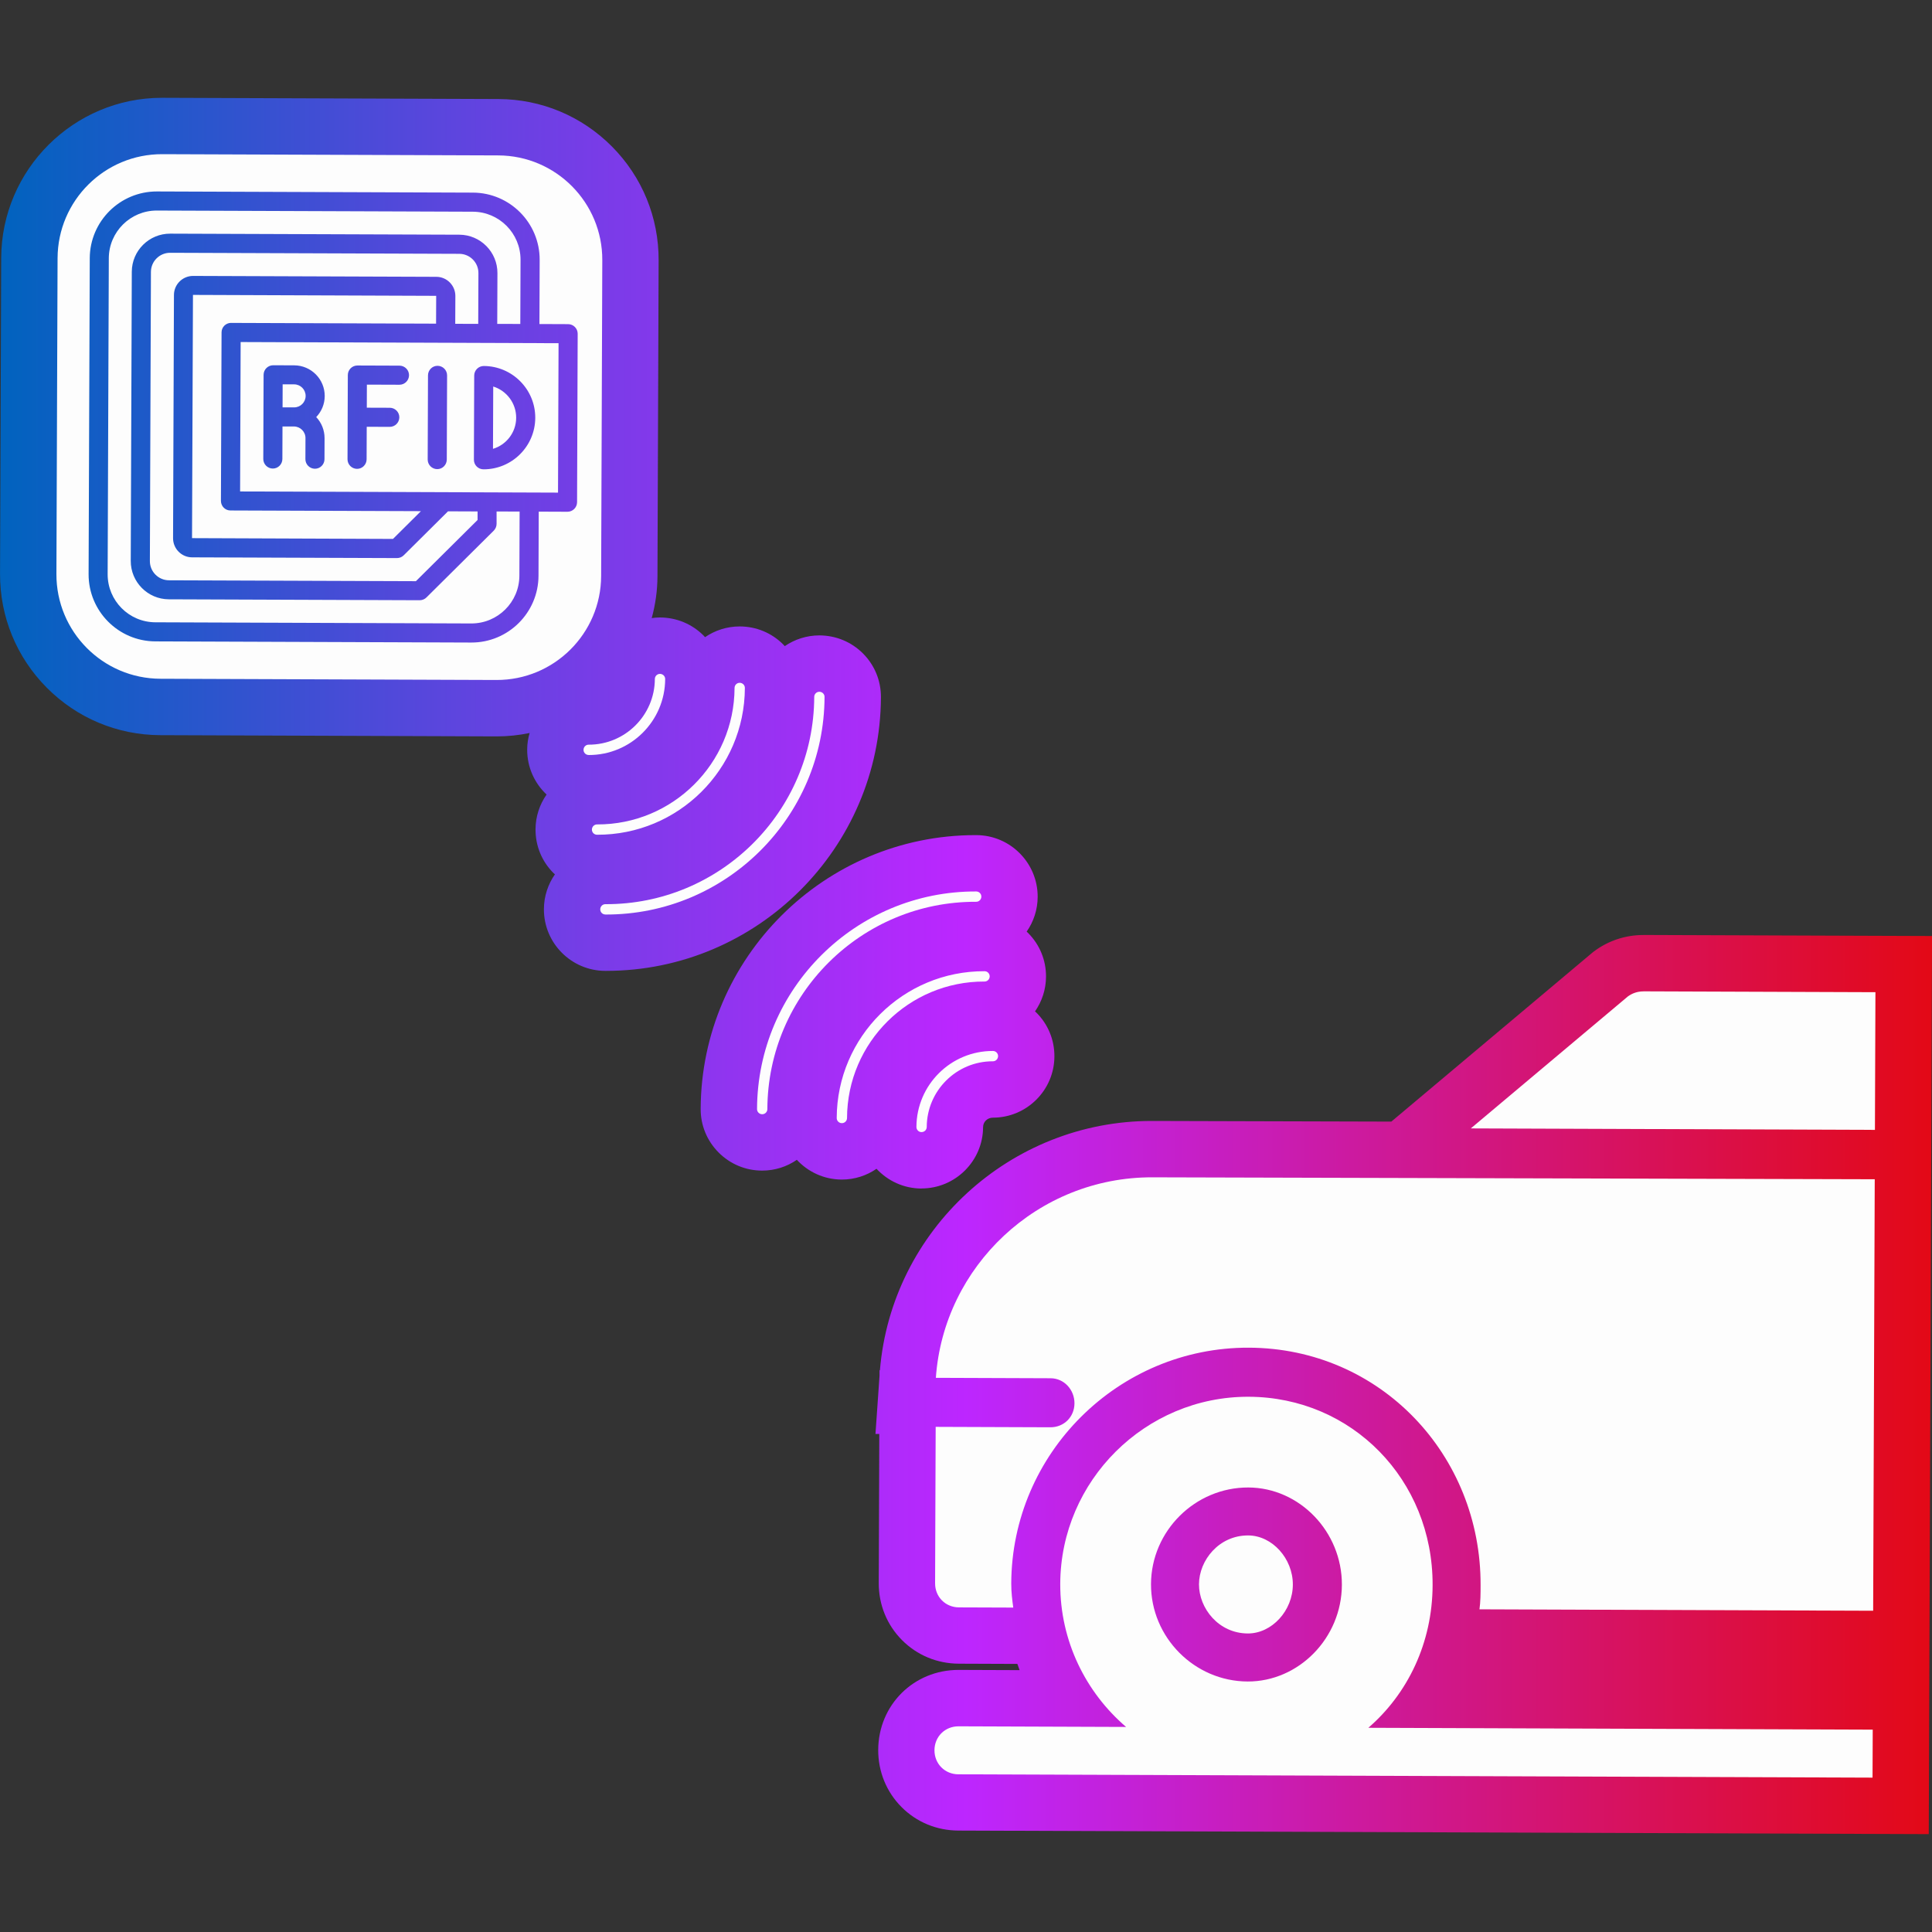 <svg width="500" height="500" viewBox="0 0 500 500" fill="none" xmlns="http://www.w3.org/2000/svg">
<rect x="0" y="0" width="500" height="500" fill="#333333" stroke="none"/>
<g clip-path="url(#clip0_127_1961)">
<g clip-path="url(#clip1_127_1961)">
<path d="M156.884 251.26H156.624C147.844 251.23 140.724 244.06 140.764 235.28C140.774 231.94 141.834 228.84 143.614 226.28C143.484 226.16 143.344 226.05 143.214 225.92C140.214 222.9 138.574 218.9 138.594 214.64C138.604 211.29 139.664 208.19 141.454 205.63C138.354 202.71 136.415 198.58 136.435 194C136.435 192.51 136.665 191.07 137.064 189.7C134.315 190.27 131.475 190.58 128.565 190.58L41.478 190.26C30.369 190.22 19.929 185.85 12.1 177.97C4.26 170.07 -0.03 159.6 0.01 148.49L0.31 66.77C0.39 43.91 19.059 25.31 41.908 25.31L128.995 25.63C140.104 25.67 150.544 30.04 158.374 37.92C166.203 45.81 170.493 56.27 170.453 67.39L170.153 149.11C170.143 152.87 169.613 156.5 168.663 159.96C169.363 159.86 170.073 159.8 170.803 159.8C175.113 159.82 179.103 161.49 182.103 164.5C182.233 164.63 182.343 164.77 182.463 164.9C185.023 163.15 188.112 162.12 191.432 162.12C195.732 162.13 199.732 163.8 202.732 166.82C202.862 166.95 202.972 167.09 203.092 167.22C205.652 165.47 208.742 164.44 212.061 164.44C216.371 164.46 220.361 166.13 223.361 169.14C226.361 172.16 228.001 176.16 227.981 180.42C227.841 219.48 195.942 251.26 156.884 251.26ZM238.44 307.57H238.5C247.24 307.57 254.39 300.45 254.42 291.71C254.42 290.35 255.53 289.25 256.96 289.25C265.719 289.25 272.859 282.13 272.879 273.39C272.899 269.14 271.259 265.13 268.259 262.11C268.129 261.98 267.989 261.87 267.859 261.75C269.639 259.19 270.699 256.09 270.709 252.75C270.729 248.49 269.079 244.49 266.089 241.47C265.959 241.34 265.829 241.23 265.699 241.11C267.479 238.55 268.539 235.45 268.549 232.11C268.579 223.33 261.469 216.16 252.69 216.13H252.43C213.371 216.13 181.483 247.91 181.333 286.97C181.313 291.23 182.963 295.23 185.963 298.25C188.962 301.27 192.962 302.94 197.192 302.95H197.252C200.582 302.95 203.672 301.92 206.222 300.16C209.122 303.28 213.231 305.25 217.811 305.27H217.871C221.201 305.27 224.291 304.24 226.841 302.48C229.741 305.6 233.851 307.57 238.43 307.59L238.44 307.57ZM425.283 241.98C420.663 241.98 416.253 243.44 412.543 246.2L412.203 246.46L360.075 290.27L298.058 290.1C261.429 290.1 230.721 318.37 227.721 354.63H227.621V356.05L226.571 371.1H227.561L227.421 409.7C227.401 415.29 229.531 420.53 233.431 424.45C237.32 428.37 242.55 430.54 248.14 430.56L263.299 430.62C263.489 431.16 263.669 431.7 263.869 432.23L248.07 432.17C236.45 432.17 227.321 441.27 227.281 452.88C227.261 458.47 229.391 463.71 233.291 467.64C237.18 471.56 242.41 473.73 248 473.75L499.16 474.67L500.01 242.24L425.303 241.97L425.283 241.98Z" fill="url(#paint0_linear_127_1961)"/>
<path d="M127.585 116.16L127.645 100.03C131.095 101.1 133.595 104.33 133.585 108.12C133.575 111.91 131.045 115.12 127.585 116.16ZM59.828 83.57L112.856 83.76L112.886 76.56L49.938 76.32L49.698 139.27L101.706 139.47L108.936 132.29L59.638 132.11C58.278 132.11 57.178 131 57.178 129.63L57.338 86.02C57.338 84.66 58.448 83.56 59.818 83.56L59.828 83.57ZM134.485 132.39L128.515 132.37V135.6C128.505 136.25 128.235 136.88 127.775 137.34L110.366 154.62C109.906 155.08 109.276 155.34 108.616 155.34L43.699 155.1C38.239 155.08 33.819 150.62 33.839 145.16L34.109 70.33C34.129 64.87 38.589 60.45 44.049 60.47L118.876 60.74C124.335 60.76 128.755 65.22 128.735 70.68L128.685 83.82L134.655 83.84L134.715 67.23C134.735 60.39 129.195 54.81 122.365 54.79L40.599 54.49C33.759 54.47 28.179 60.01 28.159 66.84L27.859 148.61C27.839 155.45 33.379 161.03 40.209 161.05L121.975 161.35C128.815 161.37 134.395 155.83 134.415 149L134.475 132.39H134.485ZM123.765 83.81L123.815 70.67C123.825 67.93 121.606 65.7 118.866 65.69L44.039 65.42C41.299 65.41 39.069 67.63 39.059 70.37L38.789 145.2C38.779 147.94 40.999 150.17 43.739 150.18L107.636 150.41L123.595 134.57V132.36L115.946 132.33L104.486 143.71C104.026 144.17 103.396 144.43 102.736 144.43L49.718 144.24C46.989 144.24 44.779 142 44.789 139.28L45.019 76.34C45.019 73.61 47.258 71.4 49.978 71.41L112.916 71.64C115.646 71.64 117.856 73.88 117.846 76.6L117.816 83.8L123.785 83.82L123.765 83.81ZM62.278 88.52L144.555 88.82L144.415 127.49L62.138 127.19L62.278 88.52ZM122.645 118.98C122.645 120.34 123.745 121.45 125.105 121.46C132.475 121.49 138.495 115.51 138.525 108.14C138.555 100.77 132.575 94.75 125.205 94.72C123.845 94.72 122.735 95.82 122.725 97.18L122.645 118.98ZM110.686 118.93C110.686 120.29 111.786 121.4 113.146 121.41C114.506 121.42 115.616 120.31 115.626 118.95L115.706 97.15C115.706 95.79 114.606 94.68 113.246 94.67C111.886 94.66 110.776 95.77 110.766 97.13L110.686 118.93ZM89.937 118.86C89.937 120.22 91.037 121.33 92.397 121.34C93.757 121.35 94.867 120.24 94.877 118.88L94.907 110.45L100.866 110.47C102.226 110.47 103.336 109.37 103.346 108.01C103.356 106.65 102.246 105.54 100.886 105.53L94.927 105.51L94.947 99.54L103.376 99.57C104.736 99.57 105.846 98.47 105.856 97.11C105.866 95.75 104.756 94.64 103.396 94.63L92.497 94.59C91.137 94.59 90.027 95.69 90.017 97.05L89.937 118.85V118.86ZM68.138 118.78C68.138 120.14 69.238 121.25 70.598 121.26C71.957 121.27 73.067 120.16 73.078 118.8L73.108 110.37H76.087C77.727 110.39 79.067 111.73 79.057 113.38L79.037 118.83C79.037 120.19 80.137 121.3 81.497 121.31C82.857 121.32 83.967 120.21 83.977 118.85L83.997 113.4C83.997 111.29 83.187 109.37 81.837 107.94C83.197 106.52 84.027 104.61 84.037 102.5C84.057 98.13 80.517 94.57 76.147 94.55L70.698 94.53C69.338 94.53 68.228 95.63 68.218 96.99L68.138 118.79V118.78ZM155.874 67.34L155.574 149.06C155.524 163.98 143.375 176.04 128.455 175.98L41.519 175.66C26.599 175.61 14.54 163.46 14.6 148.54L14.9 66.82C14.95 51.9 27.099 39.84 42.019 39.9L128.955 40.22C143.875 40.27 155.934 52.42 155.874 67.34ZM149.504 86.37C149.504 85.01 148.404 83.9 147.044 83.89L139.605 83.86L139.665 67.25C139.695 57.69 131.955 49.89 122.395 49.85L40.629 49.55C31.069 49.52 23.27 57.26 23.23 66.82L22.93 148.59C22.899 158.15 30.639 165.95 40.199 165.99L121.965 166.29C131.525 166.32 139.325 158.58 139.365 149.02L139.425 132.41L146.864 132.44C148.224 132.44 149.334 131.34 149.344 129.98L149.504 86.37ZM79.097 102.46C79.097 100.81 77.767 99.47 76.127 99.47H73.147L73.127 105.43H76.107C77.747 105.45 79.097 104.11 79.097 102.47V102.46Z" fill="#FDFDFD"/>
<path d="M152.345 195.39C151.605 195.39 151.005 194.79 151.015 194.05C151.025 193.31 151.615 192.71 152.355 192.72C161.755 192.75 169.435 185.13 169.475 175.73C169.475 174.99 170.075 174.39 170.815 174.4C171.555 174.41 172.155 175 172.145 175.74C172.105 186.62 163.225 195.44 152.345 195.4V195.39Z" fill="#FDFDFD"/>
<path d="M154.515 216.03C153.775 216.03 153.175 215.43 153.185 214.69C153.195 213.95 153.785 213.35 154.525 213.36C174.074 213.43 190.033 197.59 190.103 178.04C190.103 177.3 190.703 176.7 191.443 176.71C192.183 176.72 192.783 177.31 192.773 178.05C192.693 199.07 175.534 216.11 154.515 216.03Z" fill="#FDFDFD"/>
<path d="M156.675 236.67C155.935 236.67 155.335 236.07 155.345 235.33C155.355 234.59 155.945 233.99 156.685 234C186.374 234.11 210.613 210.04 210.723 180.36C210.723 179.62 211.323 179.02 212.063 179.03C212.803 179.04 213.403 179.63 213.392 180.37C213.283 211.53 187.834 236.79 156.675 236.68V236.67Z" fill="#FDFDFD"/>
<path d="M238.5 292.99C237.76 292.99 237.16 292.39 237.17 291.65C237.21 280.77 246.09 271.95 256.97 271.99C257.71 271.99 258.31 272.59 258.3 273.33C258.29 274.07 257.7 274.67 256.96 274.66C247.56 274.63 239.88 282.25 239.84 291.65C239.84 292.39 239.24 292.99 238.5 292.98V292.99Z" fill="#FDFDFD"/>
<path d="M217.871 290.67C217.131 290.67 216.531 290.07 216.541 289.33C216.621 268.31 233.78 251.27 254.8 251.35C255.54 251.35 256.14 251.95 256.13 252.69C256.12 253.43 255.53 254.03 254.79 254.02C235.24 253.95 219.281 269.79 219.211 289.34C219.211 290.08 218.611 290.68 217.871 290.67Z" fill="#FDFDFD"/>
<path d="M197.252 288.36C196.512 288.36 195.912 287.76 195.922 287.02C196.032 255.86 221.481 230.6 252.64 230.71C253.38 230.71 253.98 231.31 253.97 232.05C253.96 232.79 253.37 233.39 252.63 233.38C222.941 233.27 198.702 257.34 198.592 287.03C198.592 287.77 197.992 288.37 197.252 288.36Z" fill="#FDFDFD"/>
<path d="M298.269 304.69C268.58 304.58 244.201 327.71 242.201 356.58L271.89 356.69C275.4 356.7 278.09 359.68 278.07 363.19C278.06 366.7 275.35 369.39 271.84 369.38L242.151 369.27L242.001 409.76C241.991 413.27 244.681 415.98 248.191 415.99L262.23 416.04C261.97 414.15 261.7 411.99 261.71 409.83C261.83 376.09 289.469 348.65 323.208 348.78C357.216 348.9 383.305 376.53 383.175 410.28C383.175 412.44 383.155 414.6 382.885 416.49L484.771 416.86L485.181 305.19L298.269 304.69Z" fill="#FDFDFD"/>
<path d="M425.314 256.57C423.694 256.57 422.344 257.1 421.264 257.9L380.646 292.03L485.231 292.41L485.361 256.78L425.314 256.56V256.57Z" fill="#FDFDFD"/>
<path d="M323.028 397.37C315.468 397.34 310.318 403.8 310.298 410.01C310.278 416.22 315.378 422.72 322.938 422.74C329.148 422.76 334.568 416.84 334.588 410.1C334.608 403.35 329.238 397.39 323.028 397.37Z" fill="#FDFDFD"/>
<path d="M354.116 447.16C364.296 438.36 370.706 425.21 370.756 410.24C370.856 382.98 349.876 361.57 323.158 361.48C296.439 361.38 274.49 383.17 274.39 409.89C274.34 424.66 280.979 437.97 291.429 446.93L248.071 446.77C244.561 446.76 241.851 449.45 241.841 452.96C241.831 456.47 244.521 459.18 248.031 459.19L484.611 460.05L484.661 447.63L354.126 447.15L354.116 447.16ZM297.879 409.97C297.929 396.2 309.308 384.91 323.078 384.96C336.307 385.01 347.327 396.39 347.277 410.15C347.227 423.92 336.117 435.21 322.888 435.17C309.118 435.12 297.829 423.74 297.879 409.97Z" fill="#FDFDFD"/>
</g>
</g>
<defs>
<linearGradient id="paint0_linear_127_1961" x1="0.01" y1="250" x2="499.99" y2="250" gradientUnits="userSpaceOnUse">
<stop stop-color="#0063BE"/>
<stop offset="0.25" stop-color="#6343E0"/>
<stop offset="0.5" stop-color="#BD26FF"/>
<stop offset="0.75" stop-color="#D01788"/>
<stop offset="1" stop-color="#E30916"/>
</linearGradient>
<clipPath id="clip0_127_1961">
<rect x="0.01" width="500" height="500" rx="16" fill="white"/>
</clipPath>
<clipPath id="clip1_127_1961">
<rect width="500" height="500" fill="white" transform="translate(0.01)"/>
</clipPath>
</defs>
</svg>

